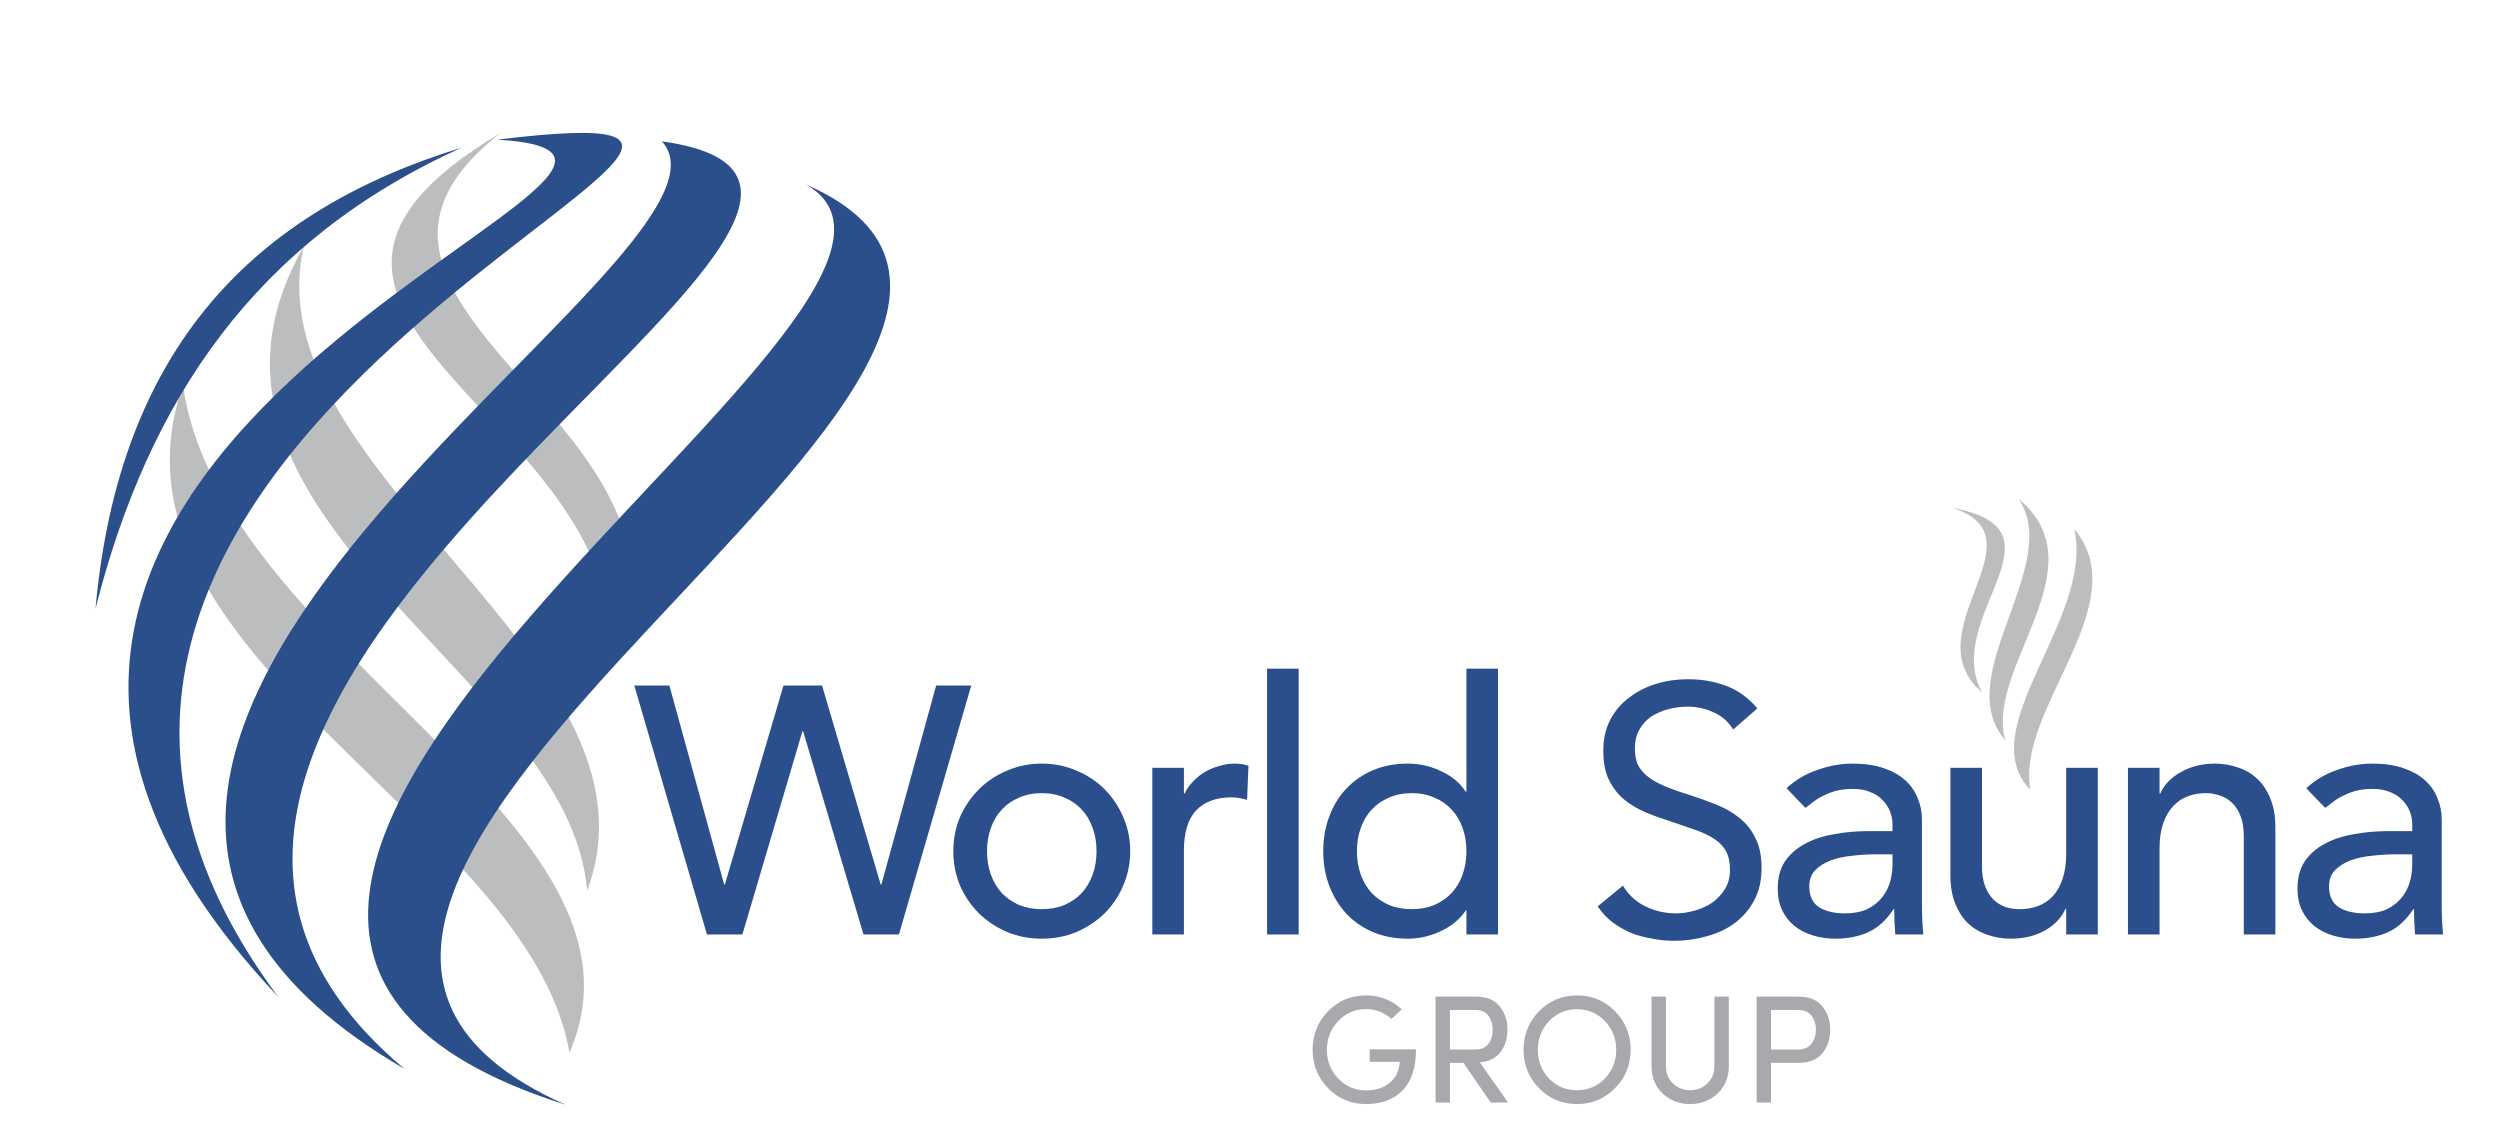 <svg width="156" height="71" viewBox="0 0 156 71" fill="none" xmlns="http://www.w3.org/2000/svg">
<g clip-path="url(#clip0_12502_418)">
<path d="M39.581 42.779H41.771L45.188 55.196H45.231L48.889 42.779H51.297L54.955 55.196H54.998L58.415 42.779H60.605L56.093 58.311H53.882L50.115 45.631H50.071L46.326 58.311H44.114L39.581 42.779Z" fill="#2A4F8C"/>
<path d="M61.59 53.112C61.59 53.638 61.67 54.128 61.831 54.581C61.992 55.02 62.218 55.401 62.51 55.722C62.802 56.029 63.16 56.278 63.583 56.468C64.007 56.644 64.481 56.731 65.007 56.731C65.532 56.731 66.007 56.644 66.43 56.468C66.853 56.278 67.211 56.029 67.503 55.722C67.795 55.401 68.021 55.02 68.182 54.581C68.343 54.128 68.423 53.638 68.423 53.112C68.423 52.585 68.343 52.102 68.182 51.664C68.021 51.21 67.795 50.83 67.503 50.523C67.211 50.201 66.853 49.953 66.43 49.777C66.007 49.587 65.532 49.492 65.007 49.492C64.481 49.492 64.007 49.587 63.583 49.777C63.16 49.953 62.802 50.201 62.51 50.523C62.218 50.83 61.992 51.21 61.831 51.664C61.67 52.102 61.59 52.585 61.59 53.112ZM59.488 53.112C59.488 52.351 59.627 51.642 59.904 50.984C60.196 50.325 60.59 49.748 61.087 49.251C61.583 48.753 62.167 48.366 62.839 48.088C63.51 47.795 64.233 47.649 65.007 47.649C65.78 47.649 66.503 47.795 67.174 48.088C67.846 48.366 68.43 48.753 68.927 49.251C69.423 49.748 69.81 50.325 70.087 50.984C70.379 51.642 70.525 52.351 70.525 53.112C70.525 53.872 70.379 54.589 70.087 55.262C69.81 55.92 69.423 56.498 68.927 56.995C68.43 57.477 67.846 57.865 67.174 58.157C66.503 58.435 65.78 58.574 65.007 58.574C64.233 58.574 63.51 58.435 62.839 58.157C62.167 57.865 61.583 57.477 61.087 56.995C60.59 56.498 60.196 55.92 59.904 55.262C59.627 54.589 59.488 53.872 59.488 53.112Z" fill="#2A4F8C"/>
<path d="M71.905 47.912H73.876V49.514H73.919C74.051 49.236 74.226 48.987 74.445 48.768C74.664 48.534 74.905 48.336 75.168 48.175C75.445 48.015 75.745 47.89 76.066 47.803C76.387 47.7 76.708 47.649 77.029 47.649C77.35 47.649 77.642 47.693 77.905 47.781L77.818 49.909C77.657 49.865 77.496 49.828 77.336 49.799C77.175 49.77 77.015 49.755 76.854 49.755C75.891 49.755 75.153 50.026 74.642 50.567C74.131 51.108 73.876 51.949 73.876 53.09V58.311H71.905V47.912Z" fill="#2A4F8C"/>
<path d="M81.037 41.725H79.066V58.311H81.037V41.725Z" fill="#2A4F8C"/>
<path d="M93.475 58.311H91.505V56.819H91.461C91.081 57.375 90.556 57.806 89.884 58.114C89.227 58.421 88.548 58.574 87.848 58.574C87.045 58.574 86.315 58.435 85.658 58.157C85.015 57.88 84.46 57.492 83.993 56.995C83.541 56.497 83.19 55.92 82.942 55.262C82.694 54.603 82.57 53.887 82.57 53.112C82.57 52.337 82.694 51.62 82.942 50.962C83.19 50.289 83.541 49.711 83.993 49.228C84.46 48.731 85.015 48.344 85.658 48.066C86.315 47.788 87.045 47.649 87.848 47.649C88.592 47.649 89.293 47.81 89.95 48.132C90.607 48.439 91.111 48.863 91.461 49.404H91.505V41.725H93.475V58.311ZM88.089 56.731C88.614 56.731 89.088 56.644 89.512 56.468C89.935 56.278 90.293 56.029 90.585 55.722C90.877 55.401 91.104 55.02 91.264 54.581C91.425 54.128 91.505 53.638 91.505 53.112C91.505 52.585 91.425 52.102 91.264 51.664C91.104 51.21 90.877 50.83 90.585 50.523C90.293 50.201 89.935 49.952 89.512 49.777C89.088 49.587 88.614 49.492 88.089 49.492C87.563 49.492 87.088 49.587 86.665 49.777C86.242 49.952 85.884 50.201 85.592 50.523C85.3 50.83 85.074 51.21 84.913 51.664C84.752 52.102 84.672 52.585 84.672 53.112C84.672 53.638 84.752 54.128 84.913 54.581C85.074 55.02 85.3 55.401 85.592 55.722C85.884 56.029 86.242 56.278 86.665 56.468C87.088 56.644 87.563 56.731 88.089 56.731Z" fill="#2A4F8C"/>
<path d="M108.148 45.521C107.842 45.024 107.433 44.665 106.922 44.446C106.411 44.212 105.878 44.095 105.323 44.095C104.915 44.095 104.513 44.146 104.119 44.248C103.725 44.351 103.367 44.504 103.046 44.709C102.74 44.914 102.491 45.184 102.301 45.521C102.111 45.857 102.017 46.252 102.017 46.706C102.017 47.057 102.067 47.371 102.17 47.649C102.286 47.912 102.469 48.154 102.717 48.373C102.965 48.592 103.301 48.797 103.725 48.987C104.148 49.177 104.667 49.367 105.28 49.557C105.878 49.748 106.455 49.952 107.009 50.172C107.579 50.391 108.075 50.669 108.499 51.005C108.936 51.342 109.28 51.766 109.528 52.278C109.791 52.775 109.922 53.404 109.922 54.165C109.922 54.94 109.769 55.613 109.463 56.183C109.155 56.754 108.747 57.229 108.236 57.609C107.74 57.975 107.163 58.245 106.506 58.421C105.849 58.611 105.17 58.706 104.469 58.706C104.017 58.706 103.564 58.662 103.111 58.574C102.659 58.501 102.221 58.384 101.798 58.223C101.388 58.048 101.002 57.828 100.637 57.565C100.272 57.287 99.958 56.951 99.696 56.556L101.272 55.262C101.608 55.832 102.075 56.264 102.673 56.556C103.272 56.849 103.907 56.995 104.579 56.995C104.973 56.995 105.367 56.936 105.761 56.819C106.17 56.702 106.535 56.534 106.856 56.315C107.178 56.081 107.44 55.795 107.645 55.459C107.849 55.123 107.951 54.735 107.951 54.296C107.951 53.814 107.871 53.426 107.711 53.134C107.55 52.826 107.301 52.563 106.966 52.344C106.63 52.124 106.207 51.927 105.696 51.752C105.184 51.576 104.586 51.371 103.9 51.137C103.345 50.962 102.834 50.764 102.367 50.545C101.9 50.311 101.491 50.033 101.14 49.711C100.805 49.375 100.535 48.98 100.33 48.526C100.14 48.058 100.046 47.503 100.046 46.859C100.046 46.113 100.192 45.462 100.484 44.907C100.775 44.351 101.169 43.89 101.667 43.525C102.163 43.144 102.725 42.859 103.352 42.669C103.98 42.479 104.637 42.384 105.323 42.384C106.199 42.384 106.995 42.523 107.711 42.8C108.44 43.064 109.09 43.532 109.659 44.205L108.148 45.521Z" fill="#2A4F8C"/>
<path d="M111.477 49.185C112.032 48.673 112.674 48.292 113.404 48.044C114.134 47.781 114.864 47.649 115.594 47.649C116.353 47.649 117.003 47.744 117.543 47.934C118.098 48.124 118.551 48.38 118.901 48.702C119.251 49.024 119.507 49.397 119.668 49.821C119.843 50.23 119.93 50.662 119.93 51.115V56.424C119.93 56.79 119.938 57.126 119.952 57.434C119.967 57.741 119.989 58.033 120.018 58.311H118.266C118.222 57.785 118.2 57.258 118.2 56.731H118.157C117.718 57.404 117.2 57.88 116.601 58.157C116.003 58.435 115.309 58.574 114.521 58.574C114.039 58.574 113.58 58.509 113.142 58.377C112.703 58.245 112.317 58.048 111.98 57.785C111.659 57.521 111.404 57.2 111.215 56.819C111.024 56.424 110.93 55.971 110.93 55.459C110.93 54.786 111.076 54.223 111.367 53.77C111.674 53.316 112.083 52.951 112.594 52.673C113.119 52.38 113.726 52.176 114.411 52.059C115.112 51.927 115.857 51.861 116.645 51.861H118.091V51.422C118.091 51.159 118.04 50.896 117.938 50.633C117.835 50.369 117.682 50.135 117.478 49.931C117.273 49.711 117.018 49.543 116.711 49.426C116.405 49.294 116.04 49.228 115.616 49.228C115.236 49.228 114.901 49.265 114.609 49.338C114.332 49.411 114.076 49.506 113.842 49.623C113.609 49.726 113.397 49.85 113.207 49.996C113.017 50.143 112.835 50.282 112.659 50.413L111.477 49.185ZM117.039 53.309C116.572 53.309 116.09 53.338 115.594 53.397C115.112 53.441 114.667 53.536 114.259 53.682C113.864 53.828 113.536 54.033 113.273 54.296C113.025 54.56 112.901 54.896 112.901 55.306C112.901 55.905 113.097 56.337 113.492 56.6C113.901 56.863 114.448 56.995 115.134 56.995C115.674 56.995 116.134 56.907 116.514 56.731C116.893 56.541 117.2 56.3 117.434 56.008C117.667 55.715 117.835 55.393 117.938 55.042C118.04 54.677 118.091 54.318 118.091 53.967V53.309H117.039Z" fill="#2A4F8C"/>
<path d="M130.902 58.311H128.931V56.709H128.887C128.639 57.265 128.208 57.719 127.595 58.07C126.982 58.406 126.274 58.574 125.47 58.574C124.96 58.574 124.478 58.494 124.026 58.333C123.572 58.187 123.172 57.953 122.821 57.631C122.485 57.309 122.215 56.9 122.011 56.402C121.806 55.891 121.705 55.291 121.705 54.603V47.912H123.675V54.055C123.675 54.538 123.741 54.955 123.872 55.306C124.003 55.642 124.178 55.92 124.397 56.139C124.616 56.344 124.865 56.498 125.142 56.6C125.434 56.688 125.734 56.731 126.04 56.731C126.449 56.731 126.828 56.666 127.179 56.534C127.53 56.402 127.836 56.198 128.099 55.92C128.362 55.627 128.566 55.262 128.712 54.823C128.858 54.384 128.931 53.865 128.931 53.265V47.912H130.902V58.311Z" fill="#2A4F8C"/>
<path d="M132.785 47.912H134.756V49.514H134.8C135.048 48.958 135.479 48.512 136.092 48.175C136.705 47.824 137.414 47.649 138.216 47.649C138.712 47.649 139.187 47.729 139.639 47.89C140.107 48.036 140.508 48.27 140.844 48.592C141.195 48.914 141.472 49.331 141.676 49.843C141.881 50.34 141.983 50.932 141.983 51.62V58.311H140.012V52.168C140.012 51.686 139.947 51.276 139.815 50.94C139.683 50.589 139.508 50.311 139.289 50.106C139.07 49.887 138.814 49.733 138.523 49.645C138.245 49.543 137.953 49.492 137.647 49.492C137.238 49.492 136.858 49.558 136.508 49.689C136.158 49.821 135.851 50.033 135.589 50.325C135.326 50.603 135.122 50.962 134.975 51.401C134.829 51.839 134.756 52.358 134.756 52.958V58.311H132.785V47.912Z" fill="#2A4F8C"/>
<path d="M143.91 49.185C144.465 48.673 145.108 48.292 145.837 48.044C146.567 47.781 147.297 47.649 148.027 47.649C148.787 47.649 149.436 47.744 149.976 47.934C150.531 48.124 150.983 48.38 151.334 48.702C151.685 49.024 151.94 49.397 152.1 49.821C152.275 50.23 152.363 50.662 152.363 51.115V56.424C152.363 56.79 152.371 57.126 152.385 57.434C152.4 57.741 152.422 58.033 152.45 58.311H150.699C150.655 57.785 150.633 57.258 150.633 56.731H150.589C150.152 57.404 149.633 57.88 149.035 58.157C148.436 58.435 147.743 58.574 146.954 58.574C146.472 58.574 146.012 58.509 145.575 58.377C145.137 58.245 144.75 58.048 144.414 57.785C144.093 57.521 143.837 57.2 143.647 56.819C143.458 56.424 143.362 55.971 143.362 55.459C143.362 54.786 143.508 54.223 143.8 53.77C144.107 53.316 144.516 52.951 145.027 52.673C145.552 52.38 146.158 52.176 146.845 52.059C147.545 51.927 148.29 51.861 149.079 51.861H150.523V51.422C150.523 51.159 150.473 50.896 150.37 50.633C150.268 50.369 150.115 50.135 149.91 49.931C149.706 49.711 149.45 49.543 149.144 49.426C148.837 49.294 148.473 49.228 148.049 49.228C147.669 49.228 147.333 49.265 147.042 49.338C146.764 49.411 146.508 49.506 146.275 49.623C146.041 49.726 145.83 49.85 145.64 49.996C145.45 50.143 145.268 50.282 145.093 50.413L143.91 49.185ZM149.473 53.309C149.006 53.309 148.523 53.338 148.027 53.397C147.545 53.441 147.1 53.536 146.691 53.682C146.297 53.828 145.969 54.033 145.706 54.296C145.458 54.56 145.333 54.896 145.333 55.306C145.333 55.905 145.531 56.337 145.925 56.6C146.333 56.863 146.881 56.995 147.567 56.995C148.108 56.995 148.567 56.907 148.947 56.731C149.327 56.541 149.633 56.3 149.867 56.008C150.1 55.715 150.268 55.393 150.37 55.042C150.473 54.677 150.523 54.318 150.523 53.967V53.309H149.473Z" fill="#2A4F8C"/>
<path d="M87.469 62.986L86.828 63.58C86.368 63.171 85.839 62.966 85.239 62.966C84.556 62.966 83.978 63.216 83.506 63.714C83.034 64.207 82.798 64.804 82.798 65.508C82.798 66.211 83.034 66.809 83.506 67.301C83.978 67.793 84.556 68.04 85.239 68.04C85.839 68.04 86.333 67.88 86.723 67.56C87.112 67.234 87.319 66.799 87.345 66.256H85.469V65.479H88.359C88.359 66.611 88.082 67.464 87.527 68.04C86.972 68.608 86.209 68.893 85.239 68.893C84.307 68.893 83.519 68.564 82.874 67.905C82.23 67.247 81.907 66.448 81.907 65.508C81.907 64.561 82.23 63.759 82.874 63.1C83.519 62.442 84.307 62.113 85.239 62.113C86.1 62.113 86.844 62.404 87.469 62.986Z" fill="#A7A9AC"/>
<path d="M92.342 66.294L94.103 68.797H93.021L91.317 66.323H90.475V68.797H89.576V62.19H92.112C92.763 62.19 93.251 62.391 93.577 62.794C93.902 63.197 94.065 63.685 94.065 64.261C94.065 64.798 93.922 65.258 93.634 65.642C93.354 66.025 92.923 66.243 92.342 66.294ZM92.083 63.024H90.475V65.489H92.045C92.422 65.489 92.7 65.37 92.878 65.134C93.057 64.897 93.146 64.606 93.146 64.261C93.146 63.922 93.057 63.631 92.878 63.388C92.706 63.145 92.441 63.024 92.083 63.024Z" fill="#A7A9AC"/>
<path d="M95.07 65.508C95.07 64.561 95.392 63.759 96.037 63.1C96.682 62.442 97.47 62.113 98.402 62.113C99.34 62.113 100.131 62.442 100.775 63.1C101.427 63.759 101.752 64.561 101.752 65.508C101.752 66.448 101.427 67.247 100.775 67.905C100.131 68.564 99.34 68.893 98.402 68.893C97.47 68.893 96.682 68.564 96.037 67.905C95.392 67.247 95.07 66.448 95.07 65.508ZM96.669 63.714C96.197 64.207 95.961 64.804 95.961 65.508C95.961 66.211 96.193 66.809 96.659 67.301C97.132 67.787 97.713 68.03 98.402 68.03C99.091 68.03 99.672 67.787 100.144 67.301C100.617 66.809 100.853 66.211 100.853 65.508C100.853 64.804 100.617 64.207 100.144 63.714C99.672 63.222 99.091 62.976 98.402 62.976C97.719 62.976 97.141 63.222 96.669 63.714Z" fill="#A7A9AC"/>
<path d="M104.395 67.608C104.688 67.889 105.045 68.03 105.467 68.03C105.888 68.03 106.245 67.889 106.539 67.608C106.832 67.326 106.979 66.965 106.979 66.524V62.19H107.879V66.524C107.879 67.228 107.643 67.8 107.171 68.241C106.705 68.675 106.136 68.893 105.467 68.893C104.796 68.893 104.225 68.675 103.753 68.241C103.287 67.8 103.054 67.228 103.054 66.524V62.19H103.954V66.524C103.954 66.965 104.101 67.326 104.395 67.608Z" fill="#A7A9AC"/>
<path d="M109.612 62.19H112.244C112.895 62.19 113.383 62.391 113.709 62.794C114.041 63.197 114.206 63.685 114.206 64.261C114.206 64.836 114.041 65.325 113.709 65.728C113.383 66.125 112.895 66.323 112.244 66.323H110.512V68.797H109.612V62.19ZM112.234 63.024H110.512V65.489H112.187C112.563 65.489 112.844 65.37 113.029 65.134C113.221 64.891 113.316 64.6 113.316 64.261C113.316 63.922 113.224 63.631 113.039 63.388C112.86 63.145 112.592 63.024 112.234 63.024Z" fill="#A7A9AC"/>
<path fill-rule="evenodd" clip-rule="evenodd" d="M11.414 24.043C13.76 40.64 41.766 51.4 35.535 65.686C33.017 51.022 5.562 40.849 11.414 24.043Z" fill="#BBBDBF"/>
<path fill-rule="evenodd" clip-rule="evenodd" d="M18.955 15.38C15.686 29.528 42.074 41.151 36.635 55.576C35.564 41.98 9.349 32.186 18.955 15.38Z" fill="#BBBDBF"/>
<path fill-rule="evenodd" clip-rule="evenodd" d="M37.914 41.65C40.146 26.309 11.931 19.749 31.23 8.303C17.164 19.304 46.135 26.764 37.914 41.65Z" fill="#BBBDBF"/>
<path fill-rule="evenodd" clip-rule="evenodd" d="M129.439 33.017C130.681 38.629 122.982 45.463 126.701 49.298C125.746 44.286 133.338 37.707 129.439 33.017Z" fill="#BBBDBF"/>
<path fill-rule="evenodd" clip-rule="evenodd" d="M125.976 31.146C128.727 35.294 121.651 42.209 125.132 46.185C123.841 41.691 131.081 35.383 125.976 31.146Z" fill="#BBBDBF"/>
<path fill-rule="evenodd" clip-rule="evenodd" d="M123.685 43.207C121.124 38.551 129.395 33.041 121.822 31.694C127.661 33.529 119.256 39.419 123.685 43.207Z" fill="#BBBDBF"/>
<path fill-rule="evenodd" clip-rule="evenodd" d="M50.295 11.51C63.523 19.066 -3.705 56.59 35.29 68.934C4.975 55.484 74.581 22.134 50.295 11.51Z" fill="#2A4F8B"/>
<path fill-rule="evenodd" clip-rule="evenodd" d="M41.304 8.822C48.023 16.205 -9.322 46.618 25.231 66.694C-2.847 43.166 64.417 12.026 41.304 8.822Z" fill="#2A4F8B"/>
<path fill-rule="evenodd" clip-rule="evenodd" d="M31.035 8.713C50.26 9.89 -15.457 27.4 17.356 62.198C-9.395 26.329 61.557 4.988 31.035 8.713Z" fill="#2A4F8B"/>
<path fill-rule="evenodd" clip-rule="evenodd" d="M5.961 37.971C7.433 21.59 15.982 13.139 28.813 9.21C15.956 15.024 9.269 24.932 5.961 37.971Z" fill="#2A4F8B"/>
</g>
<defs>
<clipPath id="clip0_12502_418">
<rect width="156" height="71" fill="white"/>
</clipPath>
</defs>
</svg>

